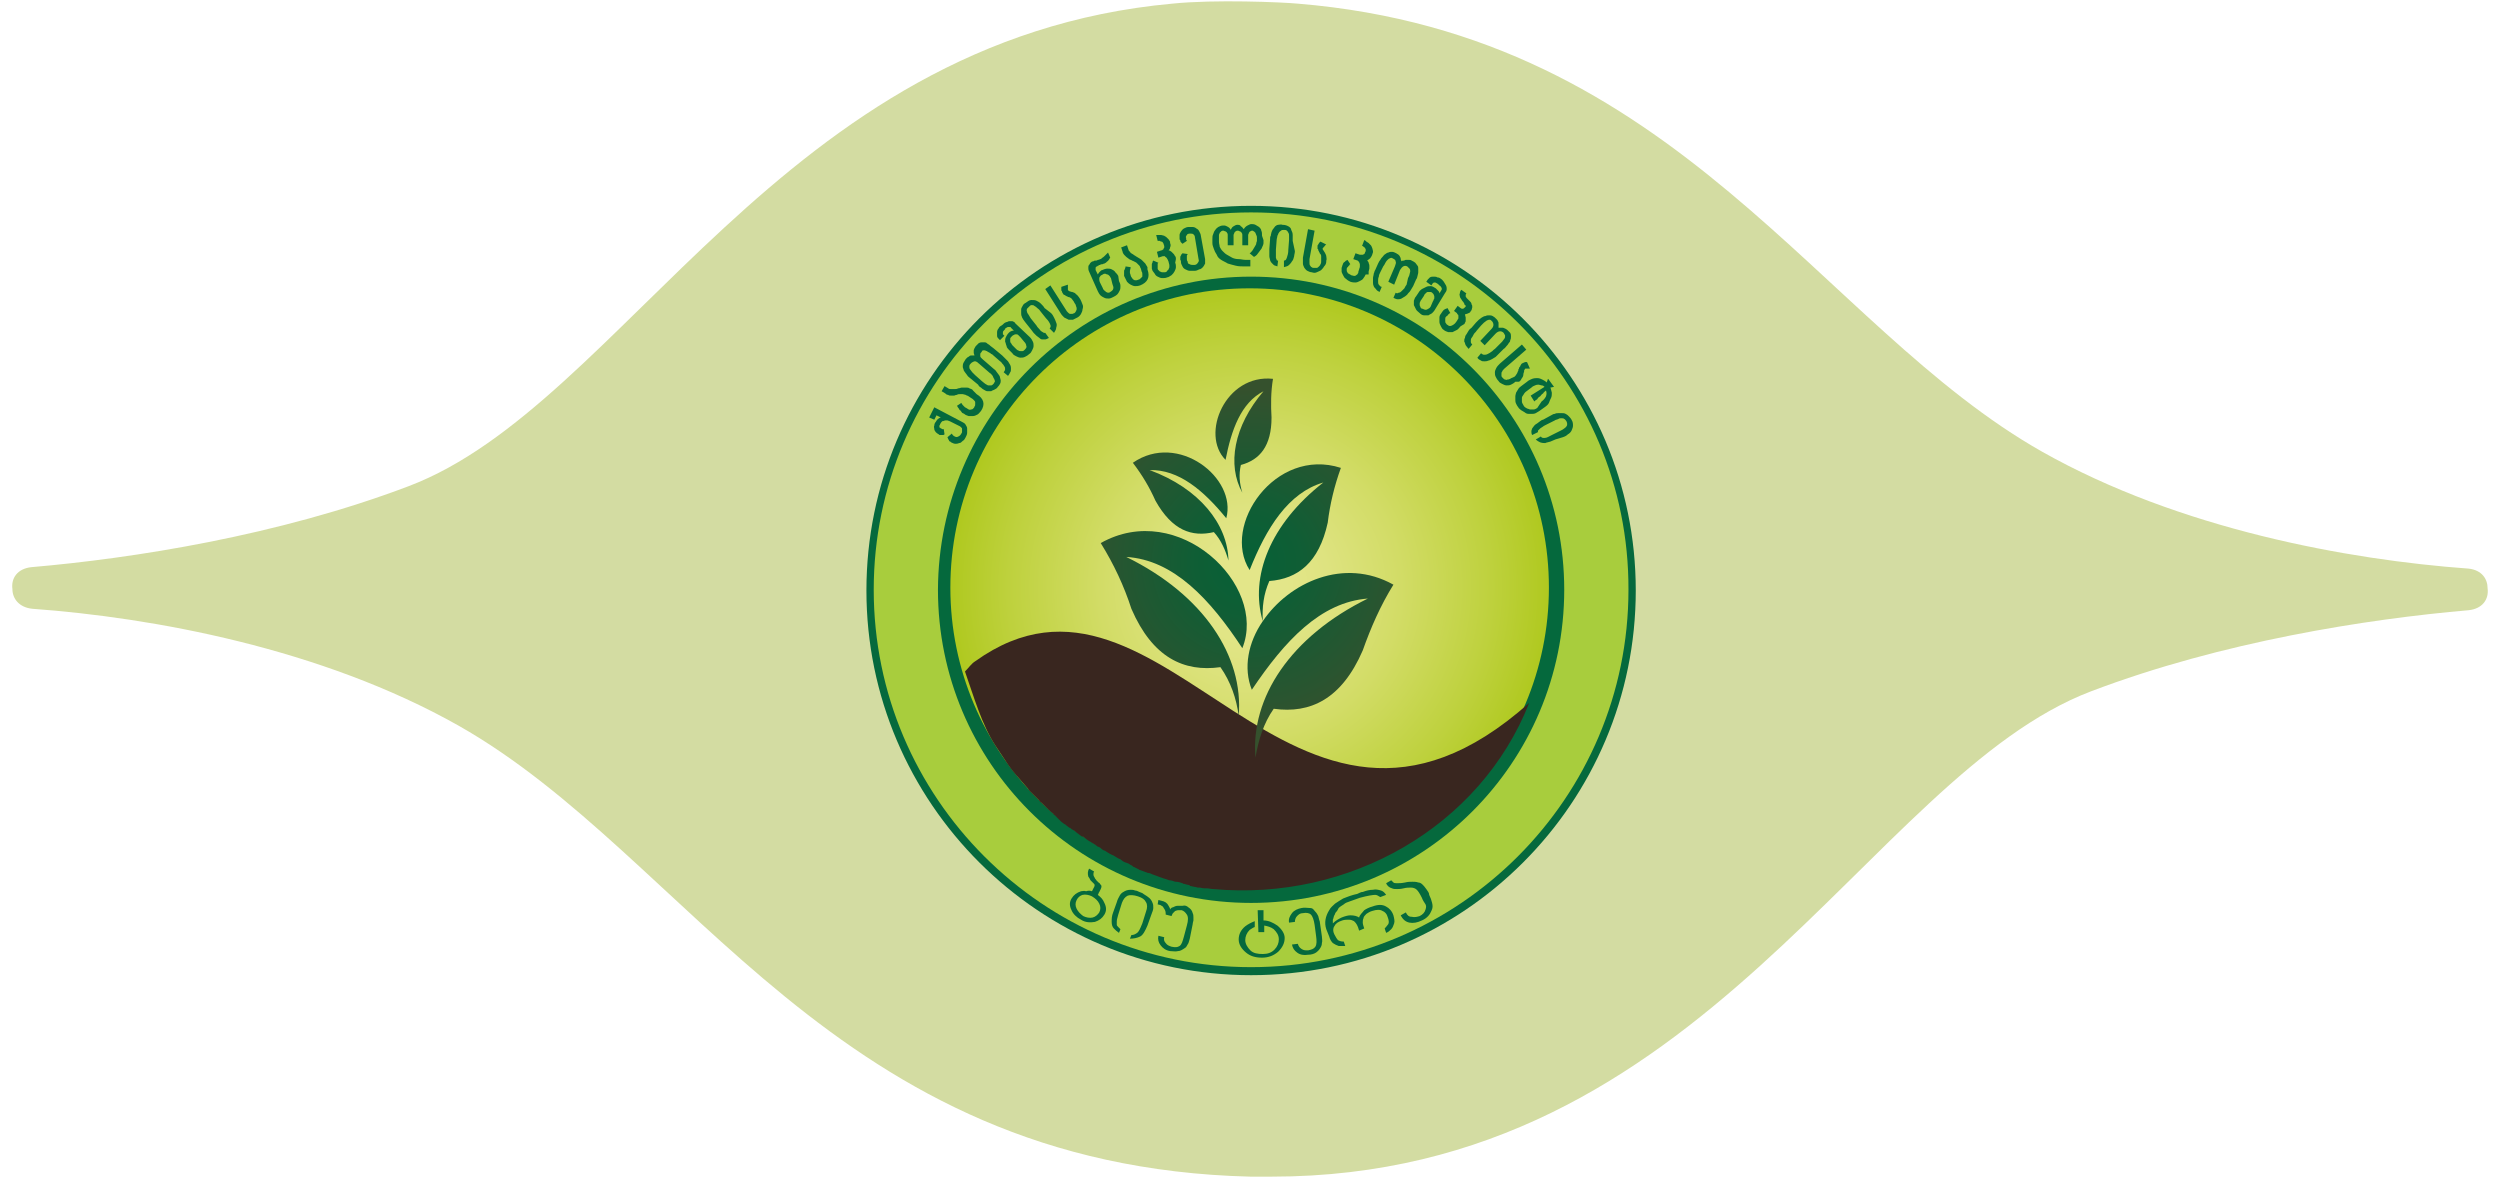 <?xml version="1.0" encoding="utf-8"?>
<!-- Generator: Adobe Illustrator 21.1.0, SVG Export Plug-In . SVG Version: 6.00 Build 0)  -->
<svg version="1.1" id="Layer_1" xmlns="http://www.w3.org/2000/svg" xmlns:xlink="http://www.w3.org/1999/xlink" x="0px" y="0px"
	 viewBox="0 0 342.5 161.3" style="enable-background:new 0 0 342.5 161.3;" xml:space="preserve">
<style type="text/css">
	.st0{fill:#D3DCA2;}
	.st1{clip-path:url(#SVGID_2_);}
	.st2{fill:#A8CD3D;}
	.st3{fill:#05693D;}
	.st4{fill:url(#SVGID_3_);}
	.st5{fill:#39261F;}
	.st6{fill:url(#SVGID_4_);}
	.st7{fill:url(#SVGID_5_);}
	.st8{fill:url(#SVGID_6_);}
	.st9{fill:url(#SVGID_7_);}
</style>
<path class="st0" d="M338.2,77.9c-16.5-1.2-39.6-5.4-58.4-16C249.2,44.6,230,4.8,177.8,0.5c-2.1-0.2-11.4-0.6-17.2,0
	C106.9,5.4,85.5,55.4,56,66.6c-17.9,6.8-37.8,9.9-51.7,11.1c-1.9,0.2-2.8,1.5-2.6,3l0,0c0,1.3,0.9,2.5,2.7,2.7
	c16.5,1.2,39.6,5.4,58.4,16c31.8,18,51.3,60.4,108.5,61.8l0,0c1,0,1.9,0,2.9,0c59.5,0,81.5-54.8,112.3-66.5
	c17.9-6.8,37.8-9.9,51.7-11.1c1.9-0.2,2.8-1.5,2.6-3l0,0C340.8,79.3,340,78.1,338.2,77.9z"/>
<g>
	<g>
		<defs>
			<rect id="SVGID_1_" x="118.3" y="27.6" width="106" height="106"/>
		</defs>
		<clipPath id="SVGID_2_">
			<use xlink:href="#SVGID_1_"  style="overflow:visible;"/>
		</clipPath>
		<g class="st1">
			<path class="st2" d="M171.4,133.1c28.8,0,52.2-23.4,52.2-52.2s-23.4-52.2-52.2-52.2s-52.2,23.4-52.2,52.2
				S142.6,133.1,171.4,133.1z"/>
			<path class="st3" d="M171.4,133.6c-29,0-52.7-23.6-52.7-52.7s23.6-52.7,52.7-52.7c29,0,52.7,23.6,52.7,52.7
				S200.5,133.6,171.4,133.6z M171.4,29.1c-28.5,0-51.7,23.2-51.7,51.7s23.2,51.7,51.7,51.7s51.7-23.2,51.7-51.7
				C223.2,52.3,200,29.1,171.4,29.1z"/>
			<path class="st3" d="M173.1,32.9c0,0.1,0,0.2,0,0.4s-0.1,0.3-0.1,0.4c-0.1,0.1-0.1,0.3-0.2,0.4c-0.1,0.1-0.2,0.3-0.3,0.4
				c-0.1,0.1-0.2,0.3-0.3,0.4c-0.1,0.1-0.2,0.2-0.4,0.3l-0.6-0.5c0.2-0.1,0.3-0.3,0.4-0.4c0.1-0.2,0.2-0.3,0.3-0.5s0.2-0.3,0.2-0.4
				c0-0.2,0.1-0.3,0.1-0.4v-0.4c0-0.1,0-0.3-0.1-0.4c0-0.1-0.1-0.2-0.1-0.3c-0.1-0.1-0.1-0.1-0.2-0.2c-0.1,0-0.1-0.1-0.2-0.1
				c-0.1,0-0.2,0-0.3,0.1c-0.1,0-0.1,0.1-0.2,0.2c0,0.1-0.1,0.2-0.1,0.3s0,0.2,0,0.3v1.1h-0.8v-1.1c0-0.1,0-0.2,0-0.3s0-0.2-0.1-0.3
				c0-0.1-0.1-0.1-0.2-0.2c-0.1,0-0.2-0.1-0.3-0.1s-0.2,0-0.3,0.1c-0.1,0-0.1,0.1-0.2,0.2c0,0.1-0.1,0.2-0.1,0.3s0,0.2,0,0.3v1.1
				h-0.8v-1.1c0-0.1,0-0.2,0-0.3s0-0.2-0.1-0.3c0-0.1-0.1-0.1-0.2-0.2c-0.1,0-0.2-0.1-0.3-0.1s-0.2,0-0.3,0.1s-0.1,0.1-0.2,0.2
				c0,0.1-0.1,0.2-0.1,0.3s0,0.3,0,0.4v0.5c0,0.3,0.1,0.5,0.1,0.7c0.1,0.2,0.2,0.4,0.4,0.6c0.2,0.2,0.4,0.4,0.6,0.5
				c0.2,0.1,0.5,0.3,0.7,0.4s0.5,0.2,0.9,0.2c0.3,0,0.6,0.1,0.9,0.1h0.7v0.9h-0.7c-0.5,0-0.9,0-1.3-0.1c-0.4-0.1-0.8-0.2-1.1-0.3
				c-0.3-0.2-0.6-0.3-0.9-0.5c-0.3-0.2-0.5-0.4-0.6-0.7c-0.2-0.3-0.3-0.5-0.4-0.8c-0.1-0.3-0.2-0.5-0.2-0.8v-0.5
				c0-0.3,0-0.5,0.1-0.7s0.1-0.4,0.3-0.6c0.1-0.2,0.3-0.3,0.4-0.4c0.2-0.1,0.4-0.2,0.6-0.2c0.1,0,0.2,0,0.3,0s0.2,0.1,0.3,0.1
				c0.1,0.1,0.2,0.1,0.3,0.2s0.2,0.2,0.2,0.3c0.1-0.2,0.2-0.4,0.4-0.5s0.3-0.2,0.5-0.2s0.4,0,0.5,0.2c0.2,0.1,0.3,0.3,0.4,0.4
				c0.1-0.2,0.3-0.4,0.5-0.5s0.4-0.2,0.5-0.2c0.2,0,0.4,0,0.6,0.1c0.2,0.1,0.3,0.2,0.5,0.3c0.1,0.1,0.3,0.3,0.3,0.5
				c0.1,0.2,0.1,0.4,0.1,0.7L173.1,32.9z M165.1,35.5c0,0.3,0,0.4,0,0.6c-0.1,0.2-0.2,0.4-0.3,0.5s-0.3,0.3-0.5,0.3
				c-0.2,0.1-0.4,0.2-0.6,0.2c-0.2,0-0.4,0-0.7,0c-0.2,0-0.4-0.1-0.6-0.2c-0.2-0.1-0.3-0.2-0.4-0.4c-0.1-0.2-0.2-0.4-0.2-0.5
				c0-0.2,0-0.3-0.1-0.4c0-0.1,0-0.2,0-0.3s0-0.2,0.1-0.3c0-0.1,0.1-0.2,0.2-0.3l0.7,0.1c0,0.1-0.1,0.2-0.1,0.2c0,0.1,0,0.2,0,0.2
				c0,0.1,0,0.2,0,0.3s0,0.2,0.1,0.3c0,0.2,0.1,0.4,0.3,0.4c0.1,0.1,0.4,0.1,0.6,0.1c0.2,0,0.4-0.1,0.5-0.3c0.1-0.1,0.2-0.3,0.1-0.5
				l-0.5-3c0-0.2-0.1-0.3-0.2-0.4c-0.1-0.1-0.3-0.1-0.5-0.1s-0.4,0.1-0.4,0.2c-0.1,0.1-0.2,0.3-0.1,0.4c0,0.1,0,0.1,0,0.2
				c0,0.1,0.1,0.1,0.1,0.2l-0.6,0.4c-0.1-0.1-0.1-0.1-0.1-0.1l-0.1-0.1c0,0-0.1-0.1-0.1-0.2c0-0.1,0-0.1-0.1-0.2c0-0.2,0-0.4,0-0.6
				c0-0.2,0.1-0.3,0.2-0.5c0.1-0.1,0.2-0.3,0.4-0.4s0.4-0.2,0.6-0.2c0.2,0,0.4,0,0.6,0c0.2,0,0.4,0.1,0.5,0.2
				c0.2,0.1,0.3,0.2,0.4,0.4c0.1,0.2,0.2,0.4,0.2,0.5L165.1,35.5z M161,36c0.1,0.2,0.1,0.4,0.1,0.6c0,0.2-0.1,0.4-0.2,0.6
				c-0.1,0.2-0.2,0.3-0.4,0.5c-0.2,0.1-0.4,0.3-0.6,0.3c-0.2,0.1-0.4,0.1-0.7,0.1c-0.2,0-0.4-0.1-0.6-0.2c-0.2-0.1-0.3-0.2-0.4-0.4
				c-0.1-0.1-0.2-0.3-0.3-0.4l-0.1-0.3c0-0.1,0-0.2,0-0.3s0-0.2,0-0.3s0.1-0.2,0.1-0.3s0.1-0.2,0.1-0.2l0.7,0.3l-0.1,0.1
				c0,0.1,0,0.1,0,0.2c0,0.1,0,0.1,0,0.2v0.1v0.2c0,0.1,0.1,0.2,0.1,0.2c0.1,0.1,0.1,0.1,0.2,0.2c0.1,0,0.2,0.1,0.3,0.1s0.2,0,0.4,0
				c0.1,0,0.3-0.1,0.3-0.2c0.1-0.1,0.1-0.1,0.2-0.2c0-0.1,0.1-0.2,0.1-0.3s0-0.2,0-0.3l-0.1-0.4c0-0.1-0.1-0.2-0.1-0.3
				c-0.1-0.1-0.1-0.2-0.2-0.3c-0.1-0.1-0.2-0.1-0.2-0.2c-0.1,0-0.2,0-0.3,0l-0.6,0.2l-0.2-0.8l0.6-0.2c0.1,0,0.1,0,0.2-0.1
				c0.1,0,0.1-0.1,0.1-0.1c0-0.1,0.1-0.1,0.1-0.2c0-0.1,0-0.1,0-0.2l-0.1-0.3c0-0.1-0.1-0.1-0.1-0.2c-0.1-0.1-0.1-0.1-0.2-0.1
				c-0.1,0-0.2-0.1-0.2-0.1c-0.1,0-0.2,0-0.3,0l-0.2-0.8c0.1,0,0.2,0,0.3,0s0.3,0,0.4,0c0.1,0,0.3,0.1,0.4,0.1
				c0.1,0.1,0.2,0.1,0.3,0.2c0.1,0.1,0.2,0.2,0.3,0.3s0.1,0.2,0.2,0.3v0.2c0.1,0.2,0.1,0.4,0,0.6c0,0.2-0.1,0.3-0.2,0.4
				c0.1,0,0.3,0.1,0.4,0.2c0.1,0.1,0.2,0.2,0.3,0.3s0.1,0.2,0.2,0.3c0.1,0.1,0.1,0.3,0.1,0.4L161,36z M157.2,36.9
				c0.4,1.1,0,1.8-1,2.2c-0.3,0.1-0.5,0.1-0.7,0.1s-0.4-0.1-0.6-0.2c-0.2-0.1-0.3-0.2-0.5-0.4c-0.1-0.2-0.2-0.4-0.3-0.6l-0.1-0.2
				c0-0.1,0-0.2,0-0.3s0-0.2,0-0.3s0-0.2,0.1-0.3c0-0.1,0.1-0.2,0.1-0.4l0.7,0.1c0,0.2-0.1,0.4-0.1,0.5c0,0.2,0,0.3,0,0.3l0.1,0.3
				c0,0.1,0.1,0.3,0.2,0.4c0.1,0.1,0.1,0.2,0.2,0.2c0.1,0.1,0.2,0.1,0.3,0.1s0.2,0,0.4-0.1c0.1,0,0.2-0.1,0.3-0.2
				c0.1-0.1,0.1-0.1,0.2-0.2c0-0.1,0-0.2,0-0.3s0-0.3-0.1-0.4l-0.1-0.4c-0.1-0.1-0.1-0.3-0.2-0.4c-0.1-0.1-0.2-0.2-0.3-0.3
				s-0.2-0.2-0.3-0.2c-0.1-0.1-0.2-0.1-0.4-0.2c-0.1-0.1-0.3-0.1-0.4-0.2c-0.1-0.1-0.3-0.2-0.4-0.3c-0.1-0.1-0.2-0.2-0.3-0.3
				s-0.2-0.3-0.2-0.4l-0.2-0.6l0.8-0.3l0.2,0.6c0,0.1,0.1,0.2,0.2,0.3c0.1,0.1,0.1,0.2,0.2,0.2c0.1,0.1,0.2,0.1,0.3,0.2
				c0.1,0.1,0.2,0.1,0.3,0.2c0.2,0.1,0.3,0.2,0.5,0.3s0.3,0.2,0.4,0.3c0.1,0.1,0.3,0.3,0.4,0.4c0.1,0.2,0.2,0.3,0.3,0.5L157.2,36.9z
				 M153.3,38.5c0.1,0.2,0.2,0.4,0.2,0.7c0,0.2,0,0.4-0.1,0.6c-0.1,0.2-0.2,0.4-0.3,0.5c-0.2,0.2-0.4,0.3-0.6,0.4
				c-0.2,0.1-0.4,0.2-0.6,0.2c-0.2,0-0.4,0-0.6-0.1c-0.2-0.1-0.4-0.2-0.5-0.3c-0.2-0.2-0.3-0.4-0.4-0.6l-1.2-2.7
				c-0.1-0.2-0.1-0.4-0.1-0.5c0-0.2,0-0.3,0.1-0.4c0.1-0.1,0.1-0.2,0.2-0.3c0.1-0.1,0.2-0.2,0.4-0.2c0.1-0.1,0.2-0.1,0.3-0.1
				s0.2,0,0.3-0.1c0.1,0,0.2,0,0.3-0.1c0.1,0,0.2,0,0.2-0.1c0.1-0.1,0.2-0.1,0.4-0.3c0.1-0.1,0.3-0.3,0.5-0.5l0.3,0.7
				c-0.1,0.1-0.1,0.2-0.2,0.3c-0.1,0.1-0.1,0.2-0.2,0.2c-0.1,0.1-0.1,0.1-0.2,0.2c-0.1,0-0.1,0.1-0.2,0.1c-0.1,0-0.2,0.1-0.3,0.1
				s-0.2,0-0.3,0.1c-0.1,0-0.2,0-0.2,0.1c-0.1,0-0.1,0-0.2,0.1c-0.1,0-0.2,0.1-0.2,0.2c0,0.1,0,0.2,0,0.3l0.3,0.6
				c0.1-0.2,0.2-0.3,0.3-0.4c0.1-0.1,0.2-0.2,0.3-0.2c0.2-0.1,0.5-0.2,0.7-0.2s0.4,0,0.6,0.1c0.2,0.1,0.4,0.2,0.5,0.4
				c0.2,0.2,0.3,0.3,0.4,0.5L153.3,38.5z M152.2,38.1c-0.1-0.1-0.1-0.2-0.2-0.3c-0.1-0.1-0.2-0.2-0.3-0.2s-0.2-0.1-0.3-0.1
				s-0.2,0-0.3,0.1c-0.1,0-0.1,0.1-0.2,0.1c-0.1,0-0.1,0.1-0.2,0.2c-0.1,0.1-0.1,0.2-0.1,0.3s0,0.3,0.1,0.5l0.4,0.8
				c0,0.1,0.1,0.2,0.2,0.3c0.1,0.1,0.2,0.1,0.2,0.2c0.1,0,0.2,0.1,0.3,0.1s0.2,0,0.3-0.1c0.2-0.1,0.4-0.3,0.4-0.4
				c0.1-0.2,0-0.4-0.1-0.7L152.2,38.1z M148,41c0.1,0.2,0.2,0.4,0.3,0.7c0.1,0.2,0.1,0.4,0,0.7c0,0.2-0.1,0.4-0.2,0.6
				c-0.1,0.2-0.3,0.4-0.5,0.5s-0.4,0.2-0.6,0.3c-0.2,0-0.4,0-0.6,0c-0.2-0.1-0.4-0.2-0.6-0.3c-0.2-0.2-0.4-0.4-0.5-0.6l-2.1-3.3
				l0.7-0.5l2.1,3.3c0.1,0.2,0.2,0.3,0.3,0.4c0.1,0.1,0.2,0.2,0.3,0.2s0.2,0,0.3,0s0.2-0.1,0.3-0.1c0.1-0.1,0.2-0.2,0.2-0.3
				c0.1-0.1,0.1-0.2,0.1-0.3s0-0.2-0.1-0.4c0-0.1-0.1-0.3-0.2-0.4l-0.1-0.2c-0.1-0.1-0.2-0.3-0.3-0.4c-0.1-0.1-0.3-0.2-0.4-0.2
				c-0.1,0-0.2-0.1-0.2-0.1c-0.1,0-0.2-0.1-0.2-0.1c-0.1,0-0.1-0.1-0.2-0.1c-0.1,0-0.1-0.1-0.2-0.2c0-0.1-0.1-0.1-0.1-0.2
				c0-0.1,0-0.1-0.1-0.2c0-0.1,0-0.1,0-0.2c0-0.1,0-0.2,0-0.3l0.9-0.3v0.1v0.1v0.1c0,0,0,0,0,0.1s0,0.1,0,0.2v0.1
				c0,0.1,0.1,0.1,0.2,0.2c0.1,0,0.2,0.1,0.4,0.1c0.2,0.1,0.4,0.1,0.5,0.3c0.2,0.1,0.3,0.3,0.4,0.4L148,41z M144,42.9
				c0.2,0.2,0.3,0.4,0.4,0.6c0.1,0.2,0.2,0.4,0.3,0.7c0.1,0.2,0.1,0.4,0,0.7c0,0.2-0.1,0.4-0.3,0.7l-0.6-0.6
				c0.1-0.1,0.2-0.3,0.1-0.5c-0.1-0.3-0.3-0.6-0.6-0.9l-0.8-1c-0.1-0.2-0.3-0.3-0.4-0.4c-0.1-0.1-0.2-0.2-0.4-0.3
				c-0.1-0.1-0.2-0.1-0.4-0.1c-0.1,0-0.2,0.1-0.3,0.2c-0.1,0.1-0.2,0.2-0.3,0.3c0,0.1-0.1,0.2,0,0.4c0,0.1,0.1,0.3,0.2,0.4
				c0.1,0.2,0.2,0.3,0.3,0.5l0.8,1c0.1,0.2,0.3,0.4,0.4,0.5c0.1,0.1,0.2,0.3,0.3,0.3c0.1,0.1,0.2,0.1,0.3,0.2c0.1,0,0.2,0,0.2,0
				l0.5,0.7c-0.2,0.1-0.4,0.2-0.5,0.2c-0.2,0-0.3,0-0.4,0c-0.2,0-0.3-0.1-0.4-0.2c-0.1-0.1-0.3-0.2-0.4-0.3
				c-0.1-0.1-0.2-0.2-0.4-0.4c-0.1-0.1-0.2-0.3-0.3-0.4l-0.8-1c-0.1-0.1-0.2-0.3-0.3-0.4c-0.1-0.2-0.2-0.3-0.2-0.4
				c-0.1-0.2-0.1-0.3-0.1-0.5s0-0.3,0-0.5s0.1-0.3,0.2-0.5c0.1-0.2,0.2-0.3,0.4-0.4c0.3-0.2,0.5-0.4,0.8-0.4s0.5,0,0.7,0.1
				s0.4,0.2,0.6,0.4c0.2,0.2,0.4,0.4,0.5,0.6L144,42.9z M141.1,46.2c0.2,0.2,0.3,0.4,0.4,0.6c0.1,0.2,0.1,0.4,0.1,0.6
				c0,0.2-0.1,0.4-0.2,0.6c-0.1,0.2-0.2,0.4-0.4,0.5c-0.2,0.2-0.4,0.3-0.6,0.4c-0.2,0.1-0.4,0.1-0.6,0.1c-0.2,0-0.4-0.1-0.6-0.2
				c-0.2-0.1-0.4-0.2-0.5-0.4l-0.5-0.5c-0.1-0.1-0.3-0.3-0.3-0.5c-0.1-0.2-0.1-0.4-0.2-0.6c0-0.2,0-0.4,0.1-0.6
				c0.1-0.2,0.2-0.4,0.4-0.6c0.1-0.1,0.2-0.2,0.3-0.2c0.1-0.1,0.3-0.1,0.4-0.1l-0.4-0.4c0-0.1-0.1-0.1-0.2-0.1c-0.1,0-0.1,0-0.2,0
				c-0.1,0-0.2,0.1-0.2,0.1c-0.1,0-0.2,0.1-0.2,0.2c-0.2,0.2-0.3,0.3-0.3,0.4c0,0.1,0,0.2,0,0.3l0.2,0.2l-0.6,0.6l-0.2-0.2
				c-0.1-0.1-0.2-0.2-0.2-0.4s0-0.3,0-0.5s0.1-0.4,0.2-0.5c0.1-0.2,0.2-0.3,0.4-0.4c0.2-0.1,0.3-0.3,0.5-0.4
				c0.2-0.1,0.4-0.1,0.5-0.2c0.2,0,0.4,0,0.5,0c0.2,0.1,0.3,0.1,0.4,0.3L141.1,46.2z M139.8,46.2c-0.1-0.1-0.2-0.2-0.3-0.3
				s-0.2-0.1-0.3-0.1s-0.2,0-0.3,0.1c-0.1,0-0.2,0.1-0.3,0.2c-0.1,0.1-0.2,0.2-0.2,0.3s0,0.2,0,0.3s0,0.2,0.1,0.3s0.1,0.2,0.2,0.3
				l0.5,0.5c0.1,0.1,0.2,0.2,0.3,0.2c0.1,0.1,0.2,0.1,0.3,0.1s0.2,0,0.3,0s0.2-0.1,0.3-0.2c0.2-0.2,0.3-0.4,0.2-0.5
				c0-0.2-0.1-0.4-0.3-0.6L139.8,46.2z M137.3,48.7c0.1,0.1,0.3,0.3,0.4,0.4c0.1,0.1,0.3,0.3,0.4,0.4c0.1,0.2,0.2,0.3,0.3,0.5
				s0.1,0.4,0.1,0.5c0,0.2,0,0.4-0.1,0.5c-0.1,0.2-0.2,0.4-0.3,0.5l-0.6-0.5c0.1-0.1,0.2-0.3,0.2-0.4c0-0.1,0-0.3-0.1-0.4
				c-0.1-0.2-0.2-0.3-0.3-0.4c-0.1-0.2-0.3-0.3-0.4-0.4l-0.8-0.7c-0.1-0.1-0.2-0.2-0.3-0.2c-0.1-0.1-0.2-0.2-0.3-0.2
				c-0.1-0.1-0.2-0.1-0.3-0.2c-0.1,0-0.2-0.1-0.3-0.1s-0.2,0-0.2,0c-0.1,0-0.2,0.1-0.2,0.2c-0.1,0.1-0.2,0.2-0.2,0.3s0,0.2,0,0.3
				s0.1,0.2,0.1,0.2c0.1,0.1,0.1,0.1,0.2,0.2l1.5,1.3c0.1,0.1,0.3,0.2,0.4,0.4c0.1,0.1,0.2,0.3,0.3,0.4c0.1,0.1,0.2,0.3,0.2,0.4
				s0.1,0.3,0.1,0.4c0,0.2,0,0.3-0.1,0.5s-0.2,0.3-0.3,0.4c-0.1,0.2-0.3,0.3-0.5,0.4c-0.2,0.1-0.3,0.1-0.4,0.2c-0.2,0-0.3,0-0.5,0
				s-0.3-0.1-0.5-0.2c-0.2-0.1-0.3-0.2-0.4-0.3c-0.2-0.1-0.3-0.2-0.4-0.4l-1.1-0.9c-0.1-0.1-0.3-0.2-0.4-0.4
				c-0.1-0.1-0.2-0.3-0.3-0.4c-0.1-0.1-0.2-0.3-0.2-0.4c-0.1-0.2-0.1-0.3-0.1-0.4s0-0.3,0.1-0.5s0.2-0.3,0.3-0.5
				c0.1-0.1,0.1-0.1,0.2-0.2c0.1-0.1,0.2-0.1,0.3-0.2c0.1-0.1,0.2-0.1,0.3-0.1s0.2,0,0.4,0c0-0.1-0.1-0.2-0.1-0.4c0-0.1,0-0.2,0-0.3
				s0.1-0.2,0.1-0.3c0.1-0.1,0.1-0.2,0.2-0.3c0.2-0.2,0.3-0.3,0.4-0.4c0.2-0.1,0.3-0.1,0.4-0.1c0.2,0,0.3,0,0.4,0
				c0.2,0,0.3,0.1,0.4,0.2c0.2,0.1,0.3,0.2,0.4,0.3c0.1,0.1,0.3,0.2,0.4,0.3L137.3,48.7z M134.1,49.8c-0.1-0.1-0.2-0.1-0.2-0.2
				c-0.1,0-0.2-0.1-0.3-0.1s-0.2,0-0.3,0.1c-0.1,0-0.2,0.1-0.3,0.2c-0.1,0.1-0.2,0.2-0.2,0.4c0,0.1,0,0.3,0.1,0.4
				c0.1,0.1,0.2,0.3,0.3,0.4c0.1,0.1,0.2,0.2,0.4,0.4l0.9,0.8c0.2,0.2,0.4,0.3,0.5,0.4c0.2,0.1,0.3,0.2,0.4,0.2c0.1,0,0.3,0,0.4,0
				c0.1,0,0.2-0.1,0.3-0.2c0.1-0.1,0.1-0.2,0.2-0.3c0-0.1,0-0.2-0.1-0.4c-0.1-0.1-0.1-0.2-0.2-0.4c-0.1-0.1-0.2-0.3-0.4-0.4
				L134.1,49.8z M133.8,54c1,0.6,1.2,1.4,0.6,2.3c-0.2,0.2-0.3,0.4-0.5,0.5s-0.4,0.2-0.6,0.2c-0.2,0-0.4,0-0.6,0
				c-0.2-0.1-0.4-0.1-0.6-0.3l-0.2-0.1c-0.1,0-0.1-0.1-0.2-0.2c-0.1-0.1-0.1-0.2-0.2-0.2c-0.1-0.1-0.1-0.2-0.2-0.3
				c-0.1-0.1-0.1-0.2-0.2-0.3l0.6-0.4c0.1,0.2,0.2,0.3,0.3,0.4c0.1,0.1,0.2,0.2,0.2,0.2l0.2,0.1c0.1,0.1,0.2,0.1,0.3,0.2
				c0.1,0,0.2,0.1,0.3,0c0.1,0,0.2,0,0.3-0.1s0.2-0.2,0.2-0.3c0.1-0.1,0.1-0.2,0.1-0.3s0-0.2,0-0.3s-0.1-0.2-0.2-0.3
				c-0.1-0.1-0.2-0.2-0.4-0.3l-0.3-0.2c-0.1-0.1-0.3-0.1-0.4-0.2c-0.1,0-0.3-0.1-0.4-0.1c-0.1,0-0.3,0-0.4,0c-0.1,0-0.3,0-0.4,0.1
				c-0.2,0-0.3,0.1-0.4,0.1c-0.2,0-0.3,0-0.4,0c-0.2,0-0.3,0-0.4-0.1c-0.2,0-0.3-0.1-0.4-0.2l-0.5-0.3l0.4-0.7l0.5,0.3
				c0.1,0.1,0.2,0.1,0.3,0.1s0.2,0,0.3,0s0.2,0,0.4,0c0.1,0,0.2,0,0.4-0.1c0.2,0,0.3-0.1,0.5-0.1s0.3,0,0.5,0s0.4,0,0.5,0.1
				c0.2,0.1,0.4,0.1,0.5,0.3L133.8,54z M131.8,57.8c0.2,0.1,0.4,0.2,0.5,0.4s0.2,0.3,0.2,0.5s0,0.4,0,0.6c0,0.2-0.1,0.4-0.2,0.6
				c-0.1,0.2-0.2,0.4-0.4,0.5c-0.2,0.2-0.3,0.3-0.5,0.3c-0.2,0.1-0.4,0.1-0.5,0.1c-0.2,0-0.4-0.1-0.6-0.2l-0.1-0.1
				c-0.1,0-0.2-0.1-0.2-0.2c-0.1-0.1-0.1-0.2-0.2-0.4l0.6-0.5c0.1,0.2,0.2,0.3,0.4,0.4c0.2,0.1,0.3,0.1,0.5,0s0.3-0.2,0.4-0.4
				c0.1-0.1,0.1-0.2,0.1-0.3s0-0.2,0-0.3s0-0.2-0.1-0.2c0-0.1-0.1-0.1-0.2-0.2l-1.4-0.7c-0.1,0-0.2-0.1-0.3-0.1s-0.2,0-0.3,0
				s-0.2,0.1-0.4,0.1c-0.1,0.1-0.2,0.2-0.3,0.4c0,0.1-0.1,0.2-0.1,0.2c0,0.1,0,0.1,0,0.2c0,0,0,0.1,0.1,0.1l0.1,0.1
				c0.1,0,0.2,0.1,0.2,0.1c0.1,0,0.2,0,0.2,0l0.1,0.7c-0.1,0.1-0.2,0.1-0.2,0.1c-0.1,0-0.2,0-0.2,0c-0.1,0-0.2,0-0.2,0
				c-0.1,0-0.1,0-0.2-0.1c-0.2-0.1-0.3-0.2-0.4-0.3c-0.1-0.1-0.2-0.3-0.2-0.4c0-0.2-0.1-0.3,0-0.5c0-0.2,0.1-0.4,0.2-0.5
				c0.1-0.2,0.2-0.3,0.3-0.4c0.1-0.1,0.3-0.2,0.4-0.2l-0.6-0.3l-0.3,0.6l-0.7-0.3l0.7-1.4L131.8,57.8z"/>
			<path class="st3" d="M213.1,60.2c-0.2,0.1-0.5,0.2-0.7,0.3c-0.3,0.1-0.5,0.1-0.7,0.2c-0.2,0-0.4,0-0.7-0.1
				c-0.2-0.1-0.4-0.2-0.6-0.4l0.7-0.4c0.1,0.2,0.3,0.2,0.5,0.2c0.3,0,0.6-0.2,1-0.4l1.2-0.6c0.2-0.1,0.4-0.2,0.5-0.3
				s0.3-0.2,0.3-0.3c0.1-0.1,0.1-0.2,0.1-0.3s0-0.2-0.1-0.4c-0.1-0.1-0.2-0.3-0.3-0.3c-0.1-0.1-0.2-0.1-0.4-0.1
				c-0.1,0-0.3,0-0.4,0.1c-0.2,0.1-0.4,0.1-0.5,0.2l-1.2,0.6c-0.2,0.1-0.4,0.2-0.5,0.3c-0.2,0.1-0.3,0.2-0.4,0.3
				c-0.1,0.1-0.2,0.2-0.2,0.2c0,0.1,0,0.2,0,0.2l-0.8,0.4c-0.1-0.2-0.1-0.4-0.1-0.5c0-0.2,0.1-0.3,0.1-0.4c0.1-0.1,0.2-0.3,0.3-0.4
				c0.1-0.1,0.2-0.2,0.4-0.3c0.1-0.1,0.3-0.2,0.4-0.3c0.1-0.1,0.3-0.2,0.4-0.2l1.1-0.6c0.2-0.1,0.3-0.2,0.5-0.2
				c0.2-0.1,0.3-0.1,0.5-0.1s0.3,0,0.5,0s0.3,0,0.5,0.1s0.3,0.2,0.4,0.3c0.1,0.1,0.3,0.3,0.4,0.5c0.2,0.3,0.2,0.6,0.2,0.8
				c0,0.3-0.1,0.4-0.2,0.7c-0.1,0.2-0.3,0.4-0.5,0.5c-0.2,0.2-0.4,0.3-0.7,0.4L213.1,60.2z M210.9,56.3c-0.2,0.1-0.3,0.2-0.5,0.3
				s-0.4,0.1-0.5,0.1c-0.2,0-0.4,0-0.5,0c-0.2,0-0.4-0.1-0.5-0.2c-0.2-0.1-0.3-0.2-0.5-0.3c-0.1-0.1-0.3-0.2-0.4-0.4
				c-0.1-0.1-0.2-0.3-0.3-0.5s-0.1-0.4-0.1-0.5c0-0.2,0-0.4,0-0.5c0-0.2,0.1-0.4,0.1-0.5c0.1-0.2,0.2-0.3,0.3-0.5s0.3-0.3,0.4-0.4
				l0.8-0.6c0.2-0.2,0.5-0.3,0.7-0.4c0.3-0.1,0.5-0.1,0.7-0.1c0.3,0,0.5,0.1,0.7,0.2c0.2,0.1,0.4,0.2,0.6,0.4c0-0.1,0.1-0.2,0.1-0.3
				s0.1-0.2,0.1-0.2l0.8,1.1l-0.5,0.1c0.1,0.2,0.1,0.4,0.2,0.7c0,0.2,0,0.5-0.1,0.7s-0.2,0.4-0.3,0.7c-0.1,0.2-0.3,0.4-0.6,0.6
				L210.9,56.3z M211.2,55c0.3-0.2,0.5-0.5,0.6-0.7c0.1-0.3,0.1-0.5,0-0.8c-0.1,0.1-0.3,0.2-0.4,0.4c-0.2,0.1-0.3,0.3-0.4,0.4
				c-0.2,0.1-0.3,0.2-0.4,0.4c-0.2,0.1-0.3,0.2-0.4,0.3l-0.5-0.8l1.9-1.2c-0.1-0.1-0.2-0.2-0.4-0.2c-0.1,0-0.3-0.1-0.4-0.1
				c-0.1,0-0.3,0-0.5,0.1s-0.3,0.1-0.5,0.3l-0.8,0.6c-0.1,0.1-0.2,0.2-0.3,0.4c-0.1,0.1-0.2,0.3-0.2,0.4c0,0.2,0,0.3,0,0.5
				s0.1,0.3,0.2,0.5c0.1,0.2,0.2,0.3,0.4,0.4c0.1,0.1,0.3,0.1,0.5,0.2c0.2,0,0.3,0,0.5,0s0.3-0.1,0.5-0.2L211.2,55z M207.6,52.3
				c-0.2,0.2-0.4,0.3-0.6,0.4c-0.2,0.1-0.4,0.1-0.6,0.1c-0.2,0-0.4-0.1-0.6-0.2c-0.2-0.1-0.4-0.2-0.5-0.4c-0.2-0.2-0.3-0.4-0.4-0.6
				c-0.1-0.2-0.1-0.4-0.1-0.6c0-0.2,0.1-0.4,0.2-0.6c0.1-0.2,0.3-0.4,0.5-0.6l3-2.6l0.6,0.7l-3,2.6c-0.1,0.1-0.3,0.3-0.3,0.4
				c-0.1,0.1-0.1,0.2-0.1,0.3s0,0.2,0,0.3s0.1,0.2,0.2,0.3c0.1,0.1,0.2,0.2,0.3,0.2s0.2,0.1,0.3,0c0.1,0,0.2,0,0.4-0.1
				c0.1-0.1,0.2-0.1,0.4-0.2l0.2-0.1c0.1-0.1,0.2-0.2,0.3-0.4c0.1-0.1,0.1-0.3,0.2-0.4c0-0.1,0-0.2,0.1-0.3c0-0.1,0-0.2,0.1-0.2
				c0-0.1,0.1-0.1,0.1-0.2c0-0.1,0.1-0.1,0.1-0.2l0.1-0.1c0.1,0,0.1-0.1,0.2-0.1c0.1,0,0.1,0,0.2-0.1c0.1,0,0.2,0,0.3,0l0.4,0.9
				h-0.1h-0.1h-0.1c0,0,0,0-0.1,0s-0.1,0-0.2,0c0,0-0.1,0-0.1,0.1c-0.1,0.1-0.1,0.1-0.1,0.3c0,0.1-0.1,0.2-0.1,0.4s-0.1,0.4-0.2,0.5
				c-0.1,0.2-0.2,0.4-0.4,0.5L207.6,52.3z M205.4,47.2c0.2-0.2,0.3-0.3,0.4-0.4c0.1-0.1,0.2-0.3,0.3-0.4c0.1-0.1,0.1-0.3,0.1-0.4
				c0-0.1-0.1-0.2-0.2-0.4c-0.3-0.3-0.7-0.3-1.1,0.1l-1.5,1.6l-0.6-0.6l1.5-1.6c0.2-0.2,0.3-0.4,0.3-0.6c0-0.2-0.1-0.4-0.2-0.5
				c-0.1-0.1-0.2-0.2-0.3-0.2s-0.2,0-0.4,0.1c-0.1,0.1-0.3,0.2-0.4,0.3c-0.1,0.1-0.3,0.3-0.4,0.4l-0.6,0.7c-0.1,0.2-0.3,0.3-0.4,0.5
				c-0.1,0.2-0.2,0.4-0.3,0.5s-0.1,0.3-0.1,0.5s0.1,0.3,0.2,0.4l-0.5,0.6c-0.2-0.2-0.3-0.4-0.4-0.5c-0.1-0.2-0.1-0.4-0.2-0.5
				c0-0.2,0-0.4,0.1-0.5c0-0.2,0.1-0.4,0.2-0.5c0.1-0.2,0.2-0.3,0.3-0.5s0.3-0.3,0.4-0.4l0.6-0.7c0.1-0.1,0.3-0.3,0.4-0.4
				c0.1-0.1,0.3-0.2,0.4-0.3c0.2-0.1,0.3-0.2,0.5-0.2c0.2-0.1,0.3-0.1,0.5-0.1s0.3,0,0.5,0.1s0.3,0.2,0.5,0.4
				c0.1,0.1,0.2,0.2,0.2,0.3c0.1,0.1,0.1,0.2,0.1,0.3s0,0.2,0,0.3s0,0.2,0,0.3c0.1,0,0.2,0,0.3,0s0.2,0,0.3,0s0.2,0.1,0.3,0.1
				c0.1,0.1,0.2,0.1,0.3,0.2c0.2,0.2,0.3,0.3,0.4,0.4c0.1,0.2,0.1,0.3,0.1,0.5s0,0.3-0.1,0.5c0,0.2-0.1,0.3-0.2,0.4
				c-0.1,0.2-0.2,0.3-0.3,0.4c-0.1,0.1-0.2,0.3-0.4,0.4l-0.7,0.7c-0.1,0.1-0.3,0.3-0.4,0.4c-0.2,0.1-0.3,0.2-0.5,0.3
				s-0.4,0.2-0.5,0.2c-0.2,0.1-0.4,0.1-0.5,0.1c-0.2,0-0.4,0-0.5-0.1c-0.2-0.1-0.4-0.2-0.5-0.4l0.5-0.6c0.1,0.1,0.3,0.2,0.4,0.2
				c0.2,0,0.3,0,0.5-0.1s0.4-0.2,0.5-0.3c0.2-0.1,0.3-0.3,0.5-0.4L205.4,47.2z M200.1,44.7c-0.2,0.2-0.3,0.4-0.5,0.5
				s-0.4,0.2-0.6,0.3c-0.2,0-0.4,0-0.6,0c-0.2-0.1-0.4-0.1-0.6-0.3c-0.2-0.1-0.3-0.3-0.4-0.5c-0.1-0.2-0.2-0.4-0.2-0.6
				c0-0.2,0-0.4,0-0.6s0.1-0.4,0.2-0.5l0.2-0.3c0.1-0.1,0.2-0.3,0.3-0.3c0.1-0.1,0.3-0.1,0.4-0.2l0.4,0.7c-0.1,0-0.2,0.1-0.3,0.2
				c-0.1,0.1-0.1,0.2-0.2,0.2l-0.1,0.1c-0.1,0.1-0.1,0.2-0.1,0.3s0,0.2,0,0.3s0,0.2,0.1,0.3s0.1,0.2,0.2,0.2
				c0.2,0.2,0.4,0.2,0.6,0.1c0.2-0.1,0.4-0.2,0.6-0.5l0.2-0.3c0-0.1,0.1-0.1,0.1-0.2c0-0.1,0-0.2,0-0.3s0-0.2-0.1-0.2
				c0-0.1-0.1-0.1-0.1-0.2l-0.4-0.3l0.5-0.7l0.4,0.3c0.1,0.1,0.2,0.1,0.3,0.1s0.2-0.1,0.3-0.2l0.1-0.1c0,0,0,0,0-0.1
				c0,0,0-0.1-0.1-0.1c0,0-0.1-0.1-0.1-0.2c0-0.1-0.1-0.1-0.1-0.2c-0.1-0.1-0.2-0.2-0.3-0.4c-0.1-0.1-0.2-0.3-0.2-0.4
				c0-0.1-0.1-0.3,0-0.4c0-0.2,0.1-0.4,0.2-0.5l0.7,0.5c-0.1,0.1-0.1,0.2-0.1,0.2c0,0.1,0,0.2,0,0.2c0,0.1,0.1,0.1,0.1,0.2
				c0.1,0.1,0.1,0.1,0.2,0.2c0.1,0.1,0.2,0.2,0.3,0.3s0.2,0.2,0.2,0.4c0.1,0.1,0.1,0.2,0.1,0.4c0,0.1-0.1,0.3-0.1,0.4l-0.1,0.1
				c0,0.1-0.1,0.1-0.1,0.2c-0.1,0-0.1,0.1-0.2,0.1c-0.1,0-0.2,0.1-0.2,0.1c-0.1,0-0.2,0-0.3,0.1c0,0.1,0.1,0.3,0.1,0.4
				c0,0.1,0,0.2,0,0.4c0,0.1,0,0.2-0.1,0.3c0,0.1-0.1,0.2-0.1,0.2L200.1,44.7z M196.6,42.4c-0.1,0.2-0.3,0.4-0.4,0.5
				s-0.4,0.2-0.5,0.3c-0.2,0-0.4,0-0.6,0c-0.2,0-0.4-0.1-0.6-0.3c-0.2-0.2-0.4-0.3-0.5-0.5s-0.2-0.4-0.3-0.6c0-0.2,0-0.4,0-0.6
				c0.1-0.2,0.1-0.4,0.3-0.6l0.4-0.6c0.1-0.2,0.3-0.3,0.4-0.4c0.2-0.1,0.4-0.2,0.6-0.3c0.2-0.1,0.4-0.1,0.6-0.1
				c0.2,0,0.4,0.1,0.7,0.3c0.1,0.1,0.2,0.2,0.3,0.3s0.2,0.2,0.2,0.4l0.3-0.5c0-0.1,0.1-0.1,0-0.2c0-0.1,0-0.1-0.1-0.2
				c0-0.1-0.1-0.1-0.2-0.2c-0.1-0.1-0.1-0.1-0.2-0.2c-0.2-0.1-0.3-0.2-0.4-0.2c-0.1,0-0.2,0-0.3,0.1l-0.2,0.3l-0.7-0.5l0.2-0.3
				c0.1-0.1,0.2-0.2,0.3-0.3c0.2-0.1,0.3-0.1,0.5-0.1s0.4,0,0.5,0.1c0.2,0,0.4,0.1,0.5,0.2c0.2,0.1,0.3,0.3,0.4,0.4
				c0.1,0.2,0.2,0.3,0.3,0.5s0.1,0.4,0.1,0.5c0,0.2-0.1,0.4-0.2,0.5L196.6,42.4z M196.3,41.3c0.1-0.1,0.1-0.3,0.2-0.4
				c0-0.1,0-0.2,0-0.3s-0.1-0.2-0.1-0.3c-0.1-0.1-0.1-0.1-0.2-0.2c-0.1-0.1-0.2-0.1-0.3-0.1s-0.2,0-0.3,0s-0.2,0.1-0.3,0.2
				c-0.1,0.1-0.2,0.2-0.2,0.3l-0.4,0.6c-0.1,0.1-0.1,0.2-0.2,0.4c0,0.1,0,0.2,0,0.3s0.1,0.2,0.1,0.3c0.1,0.1,0.1,0.2,0.3,0.2
				c0.2,0.1,0.4,0.2,0.6,0.1c0.2-0.1,0.4-0.2,0.5-0.4L196.3,41.3z M192.9,38.1c0.1-0.2,0.2-0.4,0.2-0.5s0.1-0.3,0.1-0.4
				c0-0.1,0-0.3-0.1-0.4c-0.1-0.1-0.2-0.2-0.3-0.3c-0.4-0.2-0.7,0-1,0.5l-0.8,2l-0.8-0.4l0.9-2.1c0.1-0.3,0.2-0.5,0.1-0.7
				c0-0.2-0.2-0.3-0.4-0.4c-0.1-0.1-0.3-0.1-0.4,0c-0.1,0-0.2,0.1-0.3,0.2c-0.1,0.1-0.2,0.2-0.3,0.4s-0.2,0.4-0.3,0.5l-0.4,0.8
				c-0.1,0.2-0.2,0.4-0.2,0.6c-0.1,0.2-0.1,0.4-0.1,0.6c0,0.2,0,0.4,0.1,0.5s0.2,0.3,0.4,0.3L189,40c-0.2-0.1-0.4-0.2-0.5-0.4
				c-0.1-0.1-0.3-0.3-0.3-0.4c-0.1-0.2-0.1-0.4-0.1-0.5s0-0.4,0-0.6c0-0.2,0.1-0.4,0.1-0.6c0.1-0.2,0.1-0.4,0.2-0.5l0.4-0.9
				c0.1-0.2,0.2-0.4,0.3-0.5c0.1-0.2,0.2-0.3,0.3-0.4c0.1-0.1,0.2-0.3,0.4-0.4c0.1-0.1,0.3-0.2,0.4-0.2c0.2-0.1,0.3-0.1,0.5-0.1
				s0.4,0.1,0.6,0.2c0.1,0.1,0.2,0.1,0.3,0.2c0.1,0.1,0.2,0.2,0.2,0.3c0.1,0.1,0.1,0.2,0.1,0.3s0.1,0.2,0.1,0.3
				c0.1-0.1,0.2-0.1,0.3-0.1s0.2-0.1,0.3-0.1s0.2,0,0.4,0c0.1,0,0.3,0,0.4,0.1c0.2,0.1,0.4,0.2,0.5,0.3s0.2,0.3,0.3,0.4
				c0.1,0.1,0.1,0.3,0.1,0.4c0,0.2,0,0.3,0,0.5s-0.1,0.4-0.1,0.5s-0.1,0.4-0.2,0.5l-0.4,0.9c-0.1,0.2-0.2,0.3-0.3,0.5
				s-0.2,0.3-0.4,0.5c-0.1,0.2-0.3,0.3-0.4,0.4c-0.2,0.1-0.3,0.2-0.5,0.3s-0.4,0.1-0.5,0.1c-0.2,0-0.4-0.1-0.6-0.2l0.3-0.7
				c0.1,0.1,0.3,0.1,0.4,0c0.2,0,0.3-0.1,0.4-0.2c0.1-0.1,0.3-0.3,0.4-0.4c0.1-0.2,0.2-0.4,0.3-0.5L192.9,38.1z M187.1,37.6
				c-0.1,0.2-0.2,0.4-0.3,0.5c-0.1,0.2-0.3,0.3-0.5,0.4c-0.2,0.1-0.4,0.2-0.6,0.2c-0.2,0-0.4,0-0.7-0.1c-0.2-0.1-0.4-0.2-0.6-0.4
				c-0.2-0.1-0.3-0.3-0.4-0.5c-0.1-0.2-0.2-0.4-0.2-0.5c0-0.2,0-0.4,0-0.5l0.1-0.3c0-0.1,0.1-0.2,0.1-0.3c0.1-0.1,0.1-0.2,0.2-0.2
				c0.1-0.1,0.1-0.1,0.2-0.2c0.1,0,0.2-0.1,0.2-0.1l0.4,0.6c-0.1,0-0.1,0-0.1,0.1l-0.1,0.1l-0.1,0.1c0,0,0,0.1-0.1,0.1l-0.1,0.2
				c0,0.1,0,0.2,0,0.2c0,0.1,0,0.2,0.1,0.3c0,0.1,0.1,0.2,0.2,0.2c0.1,0.1,0.2,0.1,0.3,0.2c0.1,0,0.3,0.1,0.4,0.1
				c0.1,0,0.2,0,0.3-0.1s0.2-0.1,0.2-0.2c0.1-0.1,0.1-0.2,0.1-0.3l0.1-0.3c0-0.1,0.1-0.2,0.1-0.4s0-0.2,0-0.3s-0.1-0.2-0.1-0.3
				c-0.1-0.1-0.1-0.1-0.2-0.2l-0.6-0.2l0.3-0.8l0.6,0.2c0.1,0,0.1,0,0.2,0c0.1,0,0.1,0,0.2,0c0.1,0,0.1-0.1,0.2-0.1
				c0,0,0.1-0.1,0.1-0.2l0.1-0.2c0-0.1,0-0.1,0-0.2c0-0.1,0-0.1-0.1-0.2c0-0.1-0.1-0.1-0.2-0.2c-0.1-0.1-0.1-0.1-0.2-0.1l0.3-0.8
				c0.1,0,0.2,0.1,0.3,0.2c0.1,0.1,0.2,0.1,0.3,0.2c0.1,0.1,0.2,0.2,0.3,0.3s0.1,0.2,0.2,0.4c0,0.1,0.1,0.3,0.1,0.4
				c0,0.1,0,0.3-0.1,0.4v0.1c-0.1,0.2-0.2,0.4-0.3,0.5s-0.3,0.2-0.4,0.3c0.1,0.1,0.2,0.2,0.2,0.3s0.1,0.2,0.1,0.4s0,0.3,0,0.4
				c0,0.1-0.1,0.3-0.1,0.4v0.4H187.1z M181.7,35.8c0,0.3-0.1,0.5-0.3,0.7c-0.1,0.2-0.3,0.4-0.4,0.5s-0.4,0.2-0.6,0.3
				c-0.2,0.1-0.4,0.1-0.7,0c-0.2,0-0.4-0.1-0.6-0.2c-0.2-0.1-0.3-0.3-0.4-0.4c-0.1-0.2-0.2-0.4-0.2-0.6c0-0.2,0-0.5,0-0.8l0.7-3.9
				l0.9,0.2l-0.7,3.9c0,0.2,0,0.4,0,0.5s0,0.3,0.1,0.4c0.1,0.1,0.1,0.2,0.2,0.2c0.1,0.1,0.2,0.1,0.3,0.1s0.2,0,0.4,0
				c0.1,0,0.2-0.1,0.3-0.2c0.1-0.1,0.2-0.2,0.2-0.3c0.1-0.1,0.1-0.3,0.1-0.4v-0.2c0-0.2,0-0.3,0-0.5s-0.1-0.3-0.2-0.4
				c0-0.1-0.1-0.2-0.1-0.2c0-0.1-0.1-0.2-0.1-0.2c0-0.1,0-0.2-0.1-0.2c0-0.1,0-0.2,0-0.2c0-0.1,0-0.1,0-0.2c0-0.1,0-0.1,0.1-0.2
				c0-0.1,0.1-0.1,0.1-0.2c0.1-0.1,0.1-0.1,0.2-0.2l0.8,0.4c0,0-0.1,0-0.1,0.1c0,0-0.1,0-0.1,0.1c0,0,0,0-0.1,0.1l0,0
				c-0.1,0.1-0.1,0.1-0.1,0.1s0,0.1-0.1,0.1c0,0.1,0,0.2,0.1,0.3s0.1,0.2,0.2,0.3c0.1,0.2,0.2,0.4,0.2,0.5c0,0.2,0.1,0.4,0,0.6
				L181.7,35.8L181.7,35.8z M177.4,34.4c0,0.3-0.1,0.5-0.1,0.7c-0.1,0.3-0.1,0.5-0.3,0.7c-0.1,0.2-0.3,0.4-0.4,0.5
				c-0.2,0.2-0.4,0.2-0.7,0.3v-0.9c0.2,0,0.3-0.1,0.4-0.4c0.1-0.3,0.2-0.6,0.2-1.1l0.1-1.3c0-0.2,0-0.4,0-0.6c0-0.2,0-0.3-0.1-0.4
				c0-0.1-0.1-0.2-0.2-0.3c-0.1-0.1-0.2-0.1-0.4-0.1s-0.3,0-0.4,0.1c-0.1,0.1-0.2,0.1-0.3,0.3c-0.1,0.1-0.1,0.3-0.2,0.4
				c0,0.2-0.1,0.4-0.1,0.6l-0.1,1.3c0,0.2,0,0.4,0,0.6c0,0.2,0,0.4,0,0.5s0.1,0.2,0.1,0.3s0.1,0.1,0.2,0.1l-0.1,0.8
				c-0.2-0.1-0.4-0.1-0.5-0.2c-0.1-0.1-0.2-0.2-0.3-0.3s-0.2-0.3-0.2-0.4s-0.1-0.3-0.1-0.5s0-0.3,0-0.5s0-0.3,0-0.5l0.1-1.3
				c0-0.2,0-0.4,0.1-0.5c0-0.2,0.1-0.4,0.1-0.5c0.1-0.2,0.1-0.3,0.2-0.4c0.1-0.1,0.2-0.3,0.3-0.4s0.3-0.2,0.4-0.2
				c0.2,0,0.4-0.1,0.6,0c0.4,0,0.6,0.1,0.8,0.2s0.4,0.3,0.4,0.5c0.1,0.2,0.2,0.4,0.2,0.7c0,0.3,0,0.5,0,0.8L177.4,34.4z"/>
			<path class="st3" d="M171.4,37.9c23.7,0,42.9,19.2,42.9,42.9s-19.2,42.9-42.9,42.9s-42.9-19.2-42.9-42.9
				C128.6,57.1,147.7,37.9,171.4,37.9z"/>
			<path class="st3" d="M194.8,123c-0.3-0.6-0.5-0.9-0.7-1.1s-0.5-0.3-0.8-0.3s-0.6,0-1,0.1s-0.7,0.1-0.9,0.1c-0.3,0-0.5,0-0.7-0.1
				c-0.4-0.1-0.7-0.4-0.8-0.7l0.7-0.4c0.1,0.1,0.2,0.2,0.3,0.3c0.1,0.1,0.3,0.1,0.5,0.1c0.3,0,0.6,0,1.1-0.1c0.4-0.1,0.7-0.1,1-0.1
				s0.5,0,0.8,0.1c0.2,0,0.4,0.1,0.6,0.3c0.1,0.1,0.3,0.3,0.5,0.6c0.2,0.3,0.4,0.5,0.4,0.8c0.2,0.4,0.3,0.7,0.4,1.1
				c0.1,0.4,0.1,0.7-0.1,1.1c-0.2,0.5-0.6,1-1.3,1.3c-0.6,0.3-1.2,0.4-1.7,0.3s-0.9-0.4-1.2-1l0.7-0.4c0.2,0.4,0.4,0.6,0.8,0.6
				c0.4,0.1,0.8,0,1.1-0.1c0.4-0.2,0.7-0.5,0.8-0.9c0.1-0.3,0.1-0.5,0-0.7C195.1,123.6,194.9,123.3,194.8,123z M183,125
				c-0.1,0.1-0.1,0.3-0.2,0.4c-0.1,0.2-0.1,0.4-0.2,0.6c0,0.2,0,0.4,0,0.5c0.4-0.4,0.8-0.6,1.2-0.8c0.5-0.2,0.9-0.3,1.2-0.3
				c0.5,0,0.9,0.1,1.2,0.3c0.1-0.4,0.4-0.6,0.7-1c0.3-0.2,0.7-0.4,1.1-0.5c0.8-0.3,1.4-0.3,1.9,0c0.4,0.2,0.8,0.6,1,1.2
				c0.1,0.4,0.2,0.8,0.1,1.1c-0.1,0.3-0.2,0.6-0.4,0.8c-0.2,0.2-0.4,0.4-0.7,0.5l-0.2-0.6c0.3-0.3,0.4-0.5,0.5-0.6
				c0.1-0.2,0.1-0.5-0.1-1c-0.1-0.4-0.4-0.7-0.7-0.8c-0.3-0.2-0.8-0.2-1.4,0c-0.4,0.1-0.6,0.3-0.8,0.4c-0.2,0.2-0.4,0.4-0.4,0.6
				c-0.1,0.2-0.1,0.4-0.1,0.6s0.1,0.5,0.2,0.8l-0.7,0.3c-0.1-0.4-0.2-0.6-0.3-0.8c-0.1-0.2-0.2-0.3-0.4-0.5
				c-0.2-0.1-0.4-0.2-0.7-0.2s-0.6,0-0.9,0.1c-0.6,0.2-0.9,0.4-1.1,0.8c-0.2,0.3-0.2,0.7,0,1.1c0.2,0.4,0.4,0.7,0.5,0.8
				c0.2,0.1,0.4,0.2,0.8,0.2l0.2,0.6c-0.3,0-0.6,0-0.9,0c-0.3-0.1-0.5-0.2-0.8-0.4c-0.2-0.2-0.4-0.5-0.5-0.9l-0.4-1
				c-0.3-0.9-0.1-1.8,0.4-2.6c0.2-0.4,0.5-0.6,0.8-0.9c0.3-0.2,0.6-0.4,1.1-0.7c0.3-0.1,0.7-0.3,1.4-0.5c0.1,0,0.3-0.1,0.4-0.1
				c0.1,0,0.3-0.1,0.5-0.2s0.3-0.1,0.4-0.1c0.5-0.2,1-0.3,1.4-0.3c0.4-0.1,0.7,0,1.1,0.1c0.3,0.1,0.5,0.3,0.7,0.6l-0.8,0.3
				c-0.3-0.2-0.5-0.3-0.7-0.3c-0.3,0-1,0.1-2.1,0.4l-1.4,0.5c-0.3,0.1-0.6,0.2-0.8,0.4c-0.3,0.2-0.5,0.3-0.7,0.5
				C183.3,124.6,183.2,124.8,183,125z M180.2,124.9c0.2,0.2,0.3,0.4,0.4,0.6c0.1,0.3,0.1,0.5,0.2,0.7l0.3,2.1c0,0.3,0.1,0.6,0,0.9
				c0,0.3-0.1,0.5-0.3,0.8s-0.4,0.4-0.5,0.5c-0.3,0.2-0.7,0.3-1.1,0.3c-0.6,0.1-1.1,0-1.5-0.3s-0.6-0.6-0.7-1.1l0.8-0.1
				c0.1,0.3,0.2,0.5,0.5,0.7s0.5,0.2,0.9,0.2c0.5-0.1,0.8-0.2,1-0.5s0.2-0.8,0.1-1.5l-0.2-1.5c-0.1-0.7-0.3-1.2-0.5-1.4
				c-0.2-0.2-0.6-0.3-1.1-0.2c-0.4,0-0.6,0.2-0.8,0.4c-0.2,0.2-0.3,0.5-0.3,0.8l-0.8,0.1c-0.1-0.5,0.1-0.9,0.4-1.3
				c0.3-0.4,0.8-0.6,1.3-0.7c0.4-0.1,0.8,0,1.2,0S180,124.7,180.2,124.9z M171.9,127c-0.3,0.1-0.5,0.3-0.7,0.4
				c-0.4,0.4-0.6,0.9-0.6,1.4s0.3,1,0.7,1.4s1,0.5,1.7,0.5s1.2-0.2,1.6-0.6c0.4-0.4,0.6-0.9,0.6-1.4c0-0.6-0.3-1-0.7-1.4
				c-0.4-0.3-0.8-0.4-1.3-0.5v0.9h-0.8l-0.1-3h0.8v1.4c0.7,0,1.3,0.3,1.9,0.7c0.6,0.5,1,1.1,1,1.7c0,0.7-0.3,1.3-0.9,1.9
				c-0.6,0.5-1.3,0.8-2.2,0.8s-1.6-0.2-2.2-0.7c-0.6-0.5-1-1.1-1-1.8s0.3-1.3,0.9-1.8c0.4-0.3,0.8-0.5,1.3-0.7V127z M162.8,124.3
				c0.3,0.2,0.5,0.4,0.6,0.8c0.1,0.2,0.1,0.4,0.1,0.6c0,0.1,0,0.3,0,0.4s-0.1,0.3-0.1,0.5l-0.4,2c-0.1,0.4-0.2,0.7-0.3,0.8
				c-0.1,0.2-0.2,0.4-0.4,0.5c-0.3,0.2-0.6,0.4-0.9,0.4c-0.4,0.1-0.7,0-1.1,0c-0.6-0.1-1-0.4-1.3-0.8c-0.3-0.4-0.4-0.8-0.3-1.3
				l0.8,0.2c-0.1,0.3,0,0.6,0.2,0.8c0.2,0.3,0.5,0.4,0.8,0.5c0.5,0.1,0.8,0.1,1.1-0.1c0.3-0.2,0.4-0.6,0.6-1.3l0.4-1.5
				c0.2-0.7,0.2-1.2,0-1.5s-0.4-0.5-0.7-0.6c-0.2,0-0.3,0-0.5,0s-0.3,0.1-0.4,0.1c-0.1,0.1-0.2,0.2-0.3,0.3
				c-0.1,0.1-0.1,0.2-0.2,0.4l-0.8-0.2c0-0.3,0-0.5-0.2-0.8c-0.1-0.1-0.1-0.2-0.2-0.3c-0.1-0.1-0.2-0.1-0.3-0.2l-0.4-0.1l0.1-0.6
				l0.4,0.1c0.5,0.1,0.8,0.3,1,0.7c0.1,0.2,0.2,0.3,0.2,0.5c0.1-0.2,0.3-0.3,0.4-0.3c0.2-0.1,0.4-0.2,0.6-0.2c0.2,0,0.4,0,0.7,0
				C162.3,124,162.6,124.1,162.8,124.3z M157.3,122.9c0.3,0.2,0.5,0.5,0.6,0.8c0.1,0.2,0.1,0.4,0.1,0.7c0,0.2-0.1,0.5-0.3,1
				l-0.5,1.4c-0.3,0.7-0.6,1.3-1,1.5s-0.9,0.3-1.4,0.3l0.2-0.5c0.3,0,0.5-0.1,0.8-0.3c0.1-0.1,0.2-0.2,0.3-0.4
				c0.1-0.2,0.2-0.4,0.4-0.9l0.5-1.6c0.2-0.5,0.2-1,0-1.3c-0.2-0.4-0.5-0.6-1.1-0.8c-0.6-0.2-1.1-0.2-1.4-0.1
				c-0.4,0.2-0.6,0.5-0.8,1l-0.5,1.6c-0.1,0.4-0.2,0.7-0.2,0.9c0,0.2,0,0.3,0,0.5c0,0.1,0.1,0.2,0.2,0.3c0.1,0.1,0.2,0.2,0.3,0.3
				l-0.2,0.5c-0.3-0.2-0.5-0.4-0.7-0.6s-0.3-0.5-0.3-0.9s0-0.8,0.2-1.3l0.5-1.4c0.1-0.4,0.3-0.7,0.4-0.9c0.1-0.2,0.3-0.4,0.5-0.5
				c0.3-0.2,0.6-0.3,1-0.3c0.2,0,0.4,0,0.6,0.1c0.2,0,0.4,0.1,0.6,0.2c0.2,0.1,0.4,0.1,0.6,0.3C157,122.7,157.2,122.8,157.3,122.9z
				 M149.6,122.1l0.2-0.4c0.2-0.3,0.2-0.5,0.1-0.6c-0.2-0.2-0.4-0.4-0.5-0.5c-0.1-0.2-0.2-0.4-0.3-0.5c-0.1-0.4-0.1-0.7,0.1-1.1
				l0.7,0.4c-0.1,0.1-0.1,0.3-0.1,0.4c0,0.2,0.1,0.3,0.2,0.5c0,0.1,0.1,0.1,0.2,0.3c0.1,0.1,0.2,0.2,0.3,0.3
				c0.1,0.1,0.2,0.1,0.2,0.2c0.1,0.1,0.2,0.2,0.2,0.3c0,0.1,0,0.2-0.1,0.4l-0.2,0.4c-0.1,0.1-0.1,0.3-0.2,0.4
				c0.4,0.3,0.7,0.6,0.9,1.1c0.3,0.6,0.3,1.1,0,1.6s-0.7,0.8-1.3,1c-0.6,0.1-1.3,0.1-1.9-0.3c-0.6-0.3-1.1-0.8-1.3-1.3
				c-0.3-0.6-0.3-1.1,0-1.6s0.7-0.8,1.3-1c0.2,0,0.4-0.1,0.7,0C149.1,122,149.3,122,149.6,122.1z M147.5,123.3
				c-0.2,0.4-0.2,0.8,0,1.2c0.2,0.4,0.5,0.7,0.9,1c0.4,0.2,0.9,0.3,1.3,0.2c0.4-0.1,0.7-0.4,0.9-0.7c0.2-0.4,0.2-0.8,0-1.2
				c-0.2-0.4-0.5-0.7-1-1c-0.4-0.2-0.9-0.3-1.3-0.2C148,122.7,147.7,122.9,147.5,123.3z"/>
			
				<radialGradient id="SVGID_3_" cx="109.403" cy="-21.368" r="1.001" gradientTransform="matrix(40.963 0 0 40.963 -4310.21 955.783)" gradientUnits="userSpaceOnUse">
				<stop  offset="0.12" style="stop-color:#E3E689"/>
				<stop  offset="0.264" style="stop-color:#DEE380"/>
				<stop  offset="0.503" style="stop-color:#D2DC66"/>
				<stop  offset="0.806" style="stop-color:#BED13D"/>
				<stop  offset="0.994" style="stop-color:#B0C920"/>
			</radialGradient>
			<path class="st4" d="M212.2,80.5c0-22.6-18.3-41-41-41s-41,18.3-41,41c0,22.6,18.3,41,41,41S212.2,103.1,212.2,80.5z"/>
			<path class="st5" d="M166.2,121.8c-0.3,0-0.6-0.1-0.9-0.1c-0.1,0-0.2,0-0.3,0c-0.3,0-0.5-0.1-0.7-0.1c-0.1,0-0.1,0-0.2,0
				c-0.3-0.1-0.6-0.1-0.9-0.2c-0.1,0-0.2,0-0.2-0.1c-0.2-0.1-0.5-0.1-0.7-0.2c-0.1,0-0.2,0-0.3-0.1c-0.3-0.1-0.6-0.2-0.9-0.2H161
				c-0.3-0.1-0.5-0.2-0.8-0.2c-0.1,0-0.2-0.1-0.3-0.1c-0.2-0.1-0.4-0.1-0.6-0.2c-0.1,0-0.2-0.1-0.3-0.1c-0.3-0.1-0.5-0.2-0.8-0.3
				c-0.1,0-0.2-0.1-0.3-0.1c-0.2-0.1-0.4-0.2-0.6-0.2c-0.1,0-0.2-0.1-0.3-0.1c-0.3-0.1-0.5-0.2-0.8-0.3c-0.1,0-0.2-0.1-0.2-0.1
				c-0.2-0.1-0.4-0.2-0.6-0.3c-0.1,0-0.2-0.1-0.3-0.2c-0.2-0.1-0.4-0.2-0.5-0.3c-0.1,0-0.2-0.1-0.3-0.1c-0.3-0.1-0.5-0.2-0.7-0.4
				c-0.1-0.1-0.2-0.1-0.4-0.2s-0.3-0.2-0.5-0.3c-0.1-0.1-0.2-0.1-0.4-0.2s-0.4-0.2-0.7-0.4c-0.1-0.1-0.3-0.2-0.4-0.2
				c-0.2-0.1-0.3-0.2-0.4-0.3c-0.1-0.1-0.3-0.2-0.4-0.2c-0.1-0.1-0.3-0.2-0.4-0.3c-0.2-0.1-0.3-0.2-0.5-0.3
				c-0.2-0.1-0.3-0.2-0.5-0.3c-0.1-0.1-0.3-0.2-0.4-0.3c-0.1-0.1-0.2-0.2-0.4-0.2c-0.1-0.1-0.3-0.2-0.4-0.3
				c-0.1-0.1-0.3-0.2-0.4-0.3c-0.2-0.2-0.4-0.3-0.6-0.4c-0.1-0.1-0.2-0.2-0.3-0.2c-0.1-0.1-0.3-0.2-0.4-0.3
				c-0.1-0.1-0.2-0.2-0.3-0.2c-0.3-0.2-0.5-0.4-0.7-0.6c-0.1-0.1-0.1-0.1-0.2-0.2c-0.1-0.1-0.3-0.3-0.4-0.4
				c-0.1-0.1-0.2-0.1-0.2-0.2c-0.5-0.4-0.9-0.8-1.4-1.3l-0.2-0.2c-0.2-0.1-0.3-0.3-0.4-0.4l-0.1-0.1c-0.3-0.3-0.6-0.6-0.9-0.9
				l-0.1-0.1c-0.2-0.2-0.3-0.3-0.4-0.5l-0.1-0.1c-0.4-0.5-0.9-1-1.3-1.5l-0.1-0.1c-0.6-0.7-1.2-1.5-1.7-2.3l0,0
				c-0.4-0.6-0.8-1.2-1.2-1.8l0,0c-1.9-2.9-3-6.8-4.2-10.2c0-0.2,0,0.2,0,0c0.5-0.5,0.9-1.1,1.4-1.4c26.1-18.7,43,35,75.9,5.7
				C202.8,113.3,184.8,123.5,166.2,121.8z"/>
			
				<radialGradient id="SVGID_4_" cx="107.009" cy="-20.326" r="1" gradientTransform="matrix(23.906 0 0 23.906 -2387.271 562.973)" gradientUnits="userSpaceOnUse">
				<stop  offset="0" style="stop-color:#066137"/>
				<stop  offset="0.298" style="stop-color:#0F5E35"/>
				<stop  offset="0.793" style="stop-color:#295530"/>
				<stop  offset="0.994" style="stop-color:#35512D"/>
			</radialGradient>
			<path class="st6" d="M173,85.1c-0.1-1.9,0.1-3.7,0.9-5.5c3.9-0.3,6.8-2.5,8-8c0.3-2.5,0.9-5,1.8-7.5c-9-2.9-16.4,7.9-12.5,14
				c2.3-5.8,5.3-10.6,10.1-12C174,71.8,171.2,79,173,85.1c-2,2.9-2.7,6.4-1.5,9.4c4.5-6.7,9.4-12,15.9-12.5
				c-10.6,5.2-16.1,13.6-15.4,21.8c0.4-2.4,1.1-4.7,2.5-6.7c5,0.7,9.3-1.3,12.2-8c1.1-3.1,2.4-6.1,4.2-9
				C184.1,76.3,176.6,79.8,173,85.1z"/>
			
				<radialGradient id="SVGID_5_" cx="107.009" cy="-20.326" r="1" gradientTransform="matrix(23.906 0 0 23.906 -2387.271 562.973)" gradientUnits="userSpaceOnUse">
				<stop  offset="0" style="stop-color:#066137"/>
				<stop  offset="0.298" style="stop-color:#0F5E35"/>
				<stop  offset="0.793" style="stop-color:#295530"/>
				<stop  offset="0.994" style="stop-color:#35512D"/>
			</radialGradient>
			<path class="st7" d="M166.3,72.9c1,1.1,1.6,2.5,2,3.9c-0.1-5-4-9.9-10.8-12.4c4-0.1,7.4,2.8,10.5,6.6c1.5-5.5-6.6-11.9-12.8-7.6
				c1.3,1.7,2.3,3.4,3.1,5.2C160.6,72.7,163.3,73.6,166.3,72.9z"/>
			
				<radialGradient id="SVGID_6_" cx="107.009" cy="-20.326" r="1" gradientTransform="matrix(23.906 0 0 23.906 -2387.271 562.973)" gradientUnits="userSpaceOnUse">
				<stop  offset="0" style="stop-color:#066137"/>
				<stop  offset="0.298" style="stop-color:#0F5E35"/>
				<stop  offset="0.793" style="stop-color:#295530"/>
				<stop  offset="0.994" style="stop-color:#35512D"/>
			</radialGradient>
			<path class="st8" d="M173.1,53.6c-4.1,4.8-5,10.1-2.9,13.9c-0.4-1.3-0.5-2.5-0.2-3.8c2.6-0.7,4.2-2.6,4.2-6.5
				c-0.1-1.7-0.1-3.5,0.2-5.3c-6.5-0.7-10,7.6-6.5,11.1C168.7,58.9,170,55.2,173.1,53.6z"/>
			
				<radialGradient id="SVGID_7_" cx="107.009" cy="-20.326" r="1" gradientTransform="matrix(23.906 0 0 23.906 -2387.271 562.973)" gradientUnits="userSpaceOnUse">
				<stop  offset="0" style="stop-color:#066137"/>
				<stop  offset="0.298" style="stop-color:#0F5E35"/>
				<stop  offset="0.793" style="stop-color:#295530"/>
				<stop  offset="0.994" style="stop-color:#35512D"/>
			</radialGradient>
			<path class="st9" d="M150.8,74.4c1.8,2.9,3.2,5.9,4.2,9c2.9,6.7,7.2,8.7,12.2,8c1.4,2,2.2,4.3,2.5,6.7
				c0.7-8.2-4.8-16.6-15.4-21.8c6.5,0.4,11.5,5.8,15.9,12.5C173.7,80.1,161.4,68.4,150.8,74.4z"/>
		</g>
	</g>
</g>
</svg>
